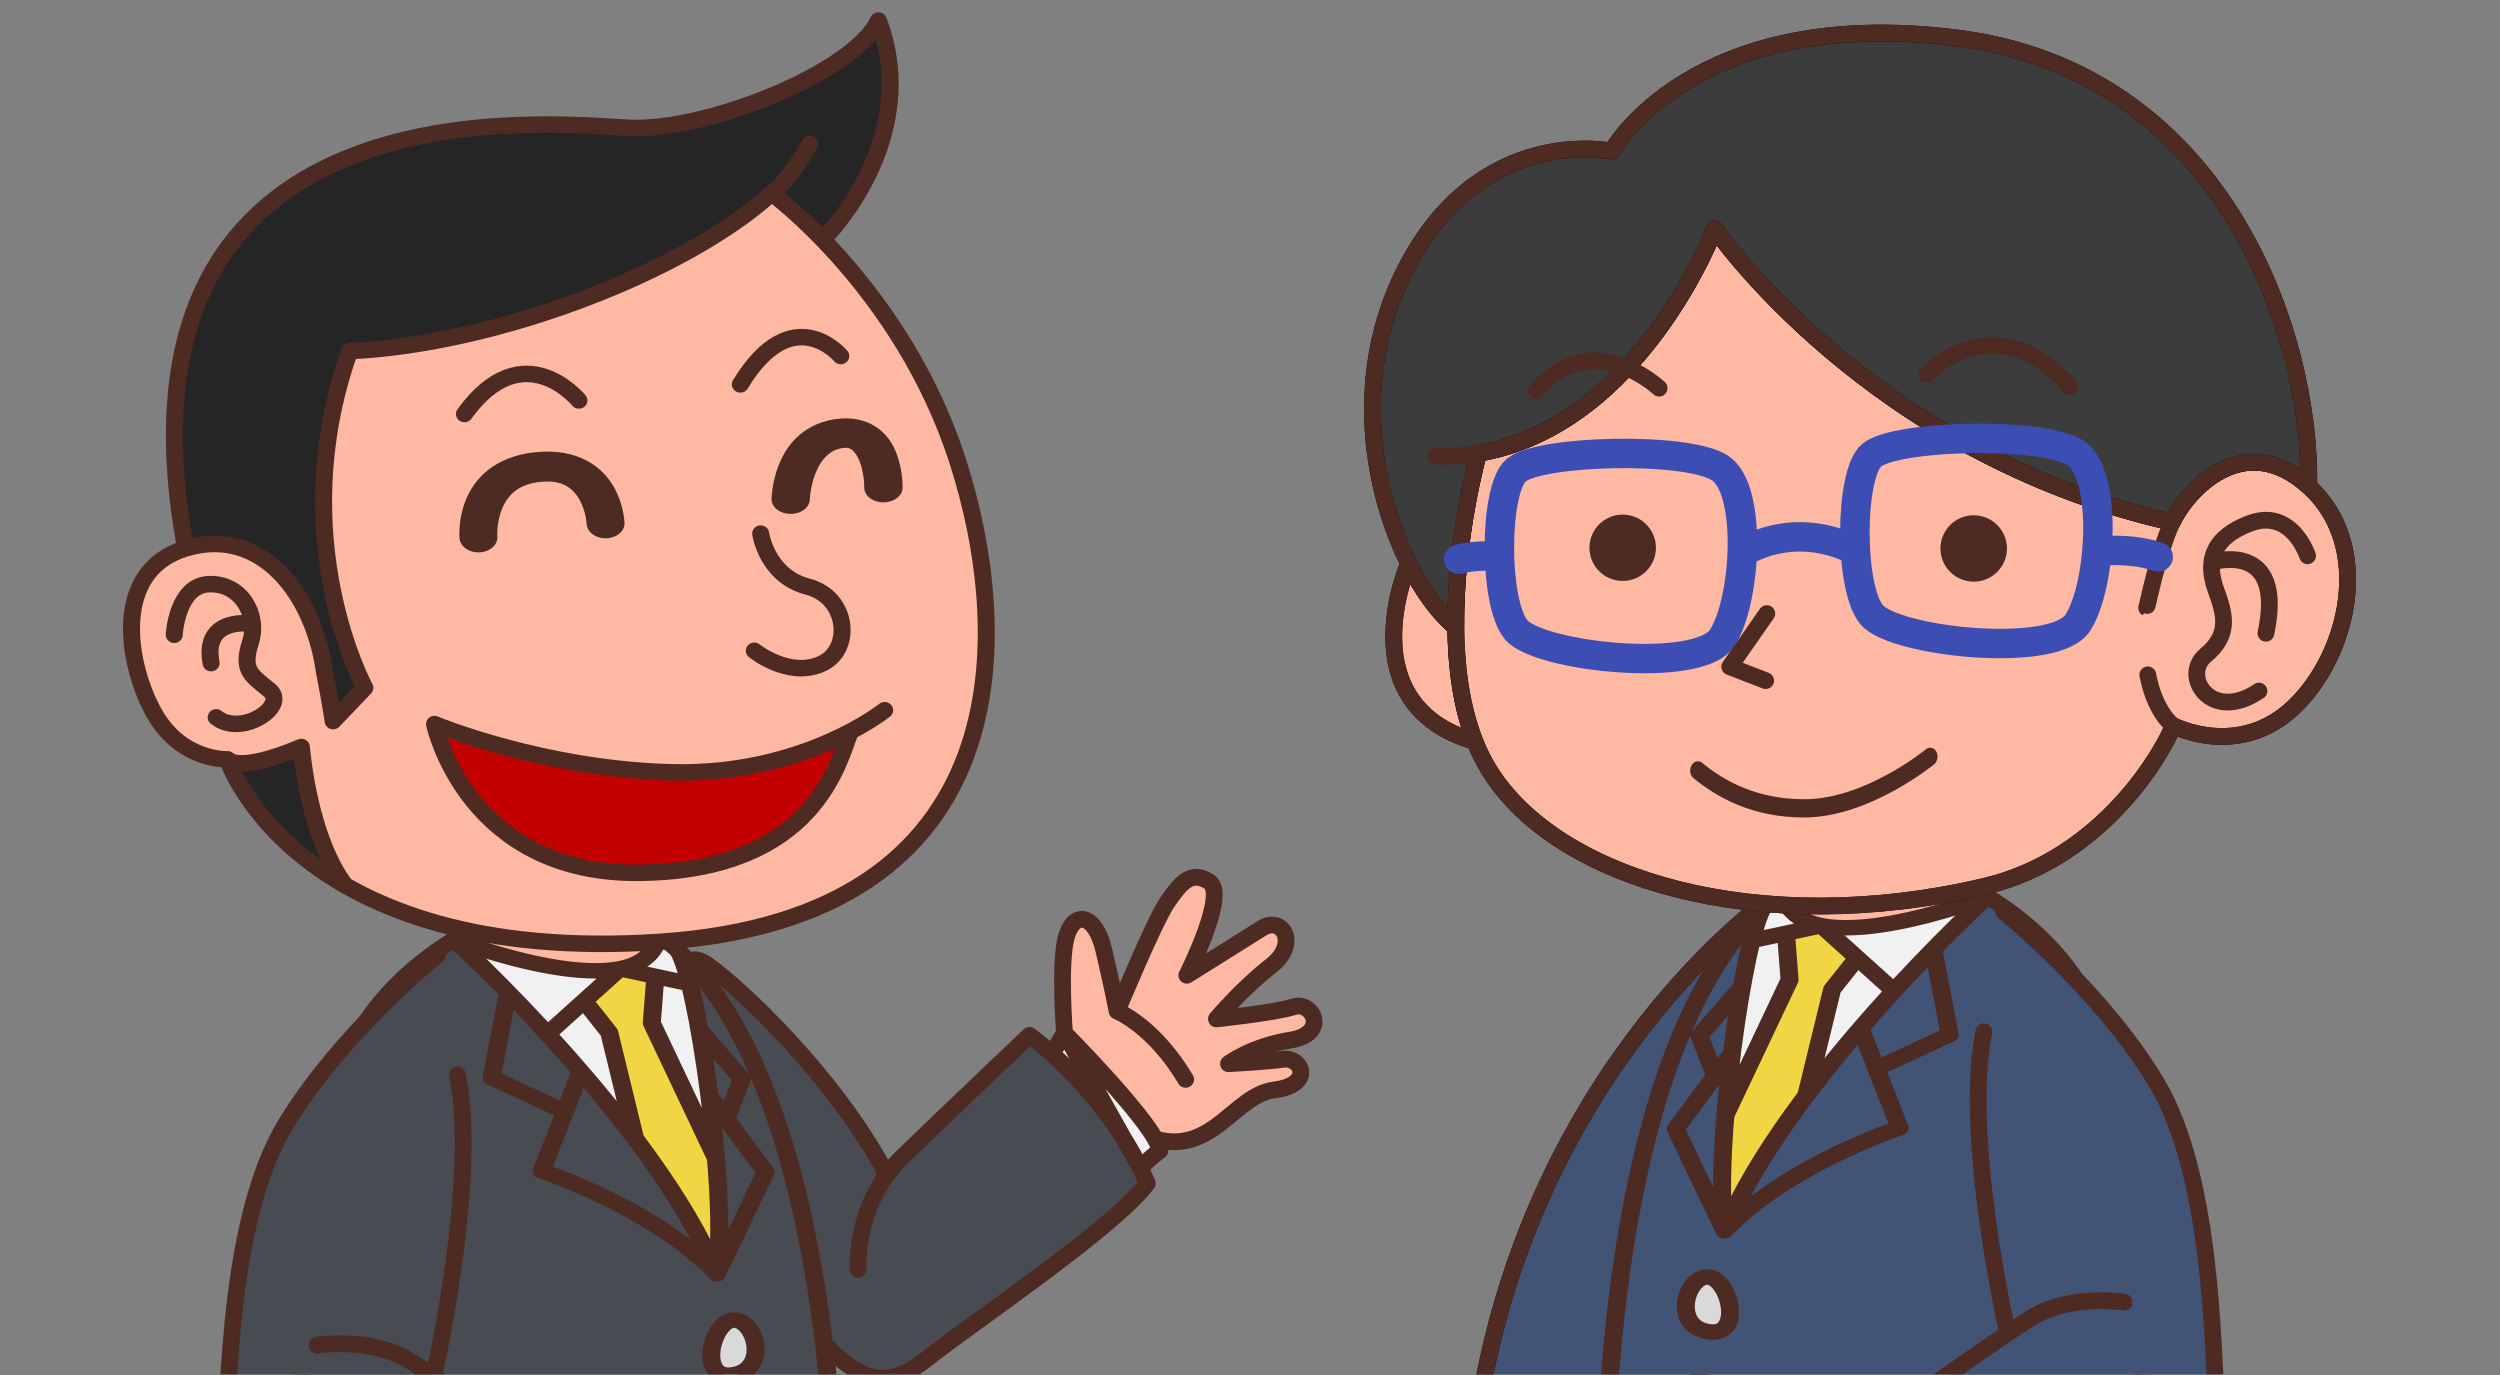 <?xml version="1.0" encoding="UTF-8" standalone="no"?>
<!DOCTYPE svg PUBLIC "-//W3C//DTD SVG 1.1//EN" "http://www.w3.org/Graphics/SVG/1.1/DTD/svg11.dtd">
<svg width="100%" height="100%" viewBox="0 0 1200 660" version="1.1" xmlns="http://www.w3.org/2000/svg" xmlns:xlink="http://www.w3.org/1999/xlink" xml:space="preserve" xmlns:serif="http://www.serif.com/" style="fill-rule:evenodd;clip-rule:evenodd;stroke-linejoin:round;stroke-miterlimit:2;">
    <rect x="0" y="0" width="1200" height="660" fill="#808080" stroke="none"/>
    <g transform="matrix(1,0,0,1,-2033,-2010)">
        <g id="top-about01" transform="matrix(1.325,0,0,1.13,-442.497,-257.055)">
            <rect x="1869" y="2006" width="906" height="584" style="fill:none;"/>
            <clipPath id="_clip1">
                <rect x="1869" y="2006" width="906" height="584"/>
            </clipPath>
            <g clip-path="url(#_clip1)">
                <g transform="matrix(-0.334,0,0,0.491,2779.42,1916.97)">
                    <g transform="matrix(0.996,0.071,-0.112,0.996,-185.737,-40.997)">
                        <g transform="matrix(1.256,0,0,1,-6,-2)">
                            <path d="M1027.38,1404.78C1021.65,1406.04 1017.05,1406.82 1014,1407C988.281,1408.54 901.053,1052.13 884,929C884,929 1096.39,1052.13 1171,1341C1171.63,1344.35 1168.68,1348.29 1163.16,1352.54C1138.42,1371.64 1062.12,1397.14 1027.38,1404.78Z" style="fill:rgb(66,84,117);stroke:black;stroke-width:14.49px;"/>
                        </g>
                        <g transform="matrix(1.256,0,0,1,-6,-2)">
                            <path d="M884,929C884,929 1096.39,1052.13 1171,1341C1174.95,1361.87 1039.72,1405.46 1014,1407C988.281,1408.54 901.053,1052.13 884,929ZM1055.27,1422.96C1055.27,1422.96 1045.72,1458.13 1052,1474C1058.28,1489.87 1067.72,1495.46 1082,1487C1096.28,1478.54 1094,1467 1094,1467M1088.08,1482.35C1088.08,1482.35 1093.6,1513.63 1124,1525C1195.52,1551.75 1290.39,1422.8 1170,1378M1163.16,1352.54L1170,1378C1170,1378 1062.39,1424.13 1046,1425C1029.61,1425.87 1027.38,1404.78 1027.38,1404.78" style="fill:none;stroke:rgb(77,43,34);stroke-width:14.49px;stroke-linecap:round;stroke-miterlimit:1.5;"/>
                        </g>
                    </g>
                    <g transform="matrix(1,0,0,0.928,-127.08,41.221)">
                        <g transform="matrix(1.256,0,0,1,-7170.55,-1351)">
                            <path d="M6267.22,2338.26C6267.22,2338.26 6286.32,2357.07 6313.83,2387.43L6299.74,2467L6363.07,2498.71L6342.96,2554C6342.96,2554 6440.1,2588.47 6494.25,2650L6536.39,2555L6502.44,2505.49L6515.86,2468L6479.18,2422.46C6476.47,2406.11 6473.64,2391.43 6470.86,2379.4C6467.37,2364.36 6463.94,2353.49 6460.9,2348.76C6608.69,2498.39 6597.99,2936 6597.99,2936L6530.99,2948L6522.34,2920C6522.34,2920 6502.65,2934.2 6479.12,2958C6294.22,2991.14 6129,2937 6129,2937C6129,2937 6132.36,2555.53 6174.39,2449C6193.97,2399.37 6230.37,2362.72 6267.22,2338.26ZM6509.38,2693C6490.04,2692.5 6476.84,2749.47 6508.3,2744C6539.75,2738.53 6527.63,2693.47 6509.38,2693ZM6512.62,2801C6488.96,2800.57 6483.33,2850.47 6508.3,2848C6533.27,2845.53 6538.44,2801.47 6512.62,2801Z" style="fill:rgb(66,84,117);"/>
                        </g>
                        <g transform="matrix(1.256,0,0,1,-7170.55,-1351)">
                            <path d="M6509.38,2693C6527.63,2693.47 6539.75,2738.53 6508.3,2744C6476.84,2749.47 6490.04,2692.5 6509.38,2693Z" style="fill:rgb(217,217,217);"/>
                        </g>
                        <g transform="matrix(1.256,0,0,1,-7170.55,-1351)">
                            <path d="M6502.44,2505.49L6487.83,2484.19C6485.27,2462.42 6482.3,2441.33 6479.18,2422.46L6515.86,2468L6502.44,2505.49Z" style="fill:rgb(66,84,117);"/>
                        </g>
                        <g transform="matrix(1.256,0,0,1,-7170.55,-1351)">
                            <path d="M6494.25,2650C6497.56,2624.26 6496.7,2584.59 6493.49,2542.3C6492.03,2523.12 6490.09,2503.39 6487.83,2484.19L6536.39,2555L6494.25,2650Z" style="fill:rgb(66,84,117);"/>
                        </g>
                        <g transform="matrix(1.256,0,0,1,-7170.55,-1351)">
                            <path d="M6313.83,2387.43C6324.19,2398.87 6335.76,2411.95 6347.94,2426.28C6357.25,2437.24 6366.93,2448.93 6376.71,2461.18L6363.07,2498.71L6299.74,2467L6313.83,2387.43Z" style="fill:rgb(66,84,117);"/>
                        </g>
                        <g transform="matrix(1.256,0,0,1,-7170.55,-1351)">
                            <path d="M6376.71,2461.18C6392.42,2480.84 6408.41,2501.94 6423.63,2523.76C6452.29,2564.89 6478.19,2608.57 6494.25,2650C6440.1,2588.47 6342.96,2554 6342.96,2554L6376.71,2461.18Z" style="fill:rgb(66,84,117);"/>
                        </g>
                        <g transform="matrix(1.256,0,0,1,-7170.55,-1351)">
                            <path d="M6441.15,2372.52L6438.06,2416L6493.49,2542.3C6496.7,2584.59 6497.56,2624.26 6494.25,2650C6478.19,2608.57 6452.29,2564.89 6423.63,2523.76L6401.32,2425L6379.65,2395.47L6410.55,2365.44L6441.15,2372.52Z" style="fill:rgb(241,213,66);"/>
                        </g>
                        <g transform="matrix(1.256,0,0,1,-7170.55,-1351)">
                            <path d="M6376.71,2461.18C6366.93,2448.93 6357.25,2437.24 6347.94,2426.28L6379.65,2395.47L6401.32,2425L6423.63,2523.76C6408.41,2501.94 6392.42,2480.84 6376.71,2461.18Z" style="fill:rgb(241,241,241);"/>
                        </g>
                        <g transform="matrix(1.256,0,0,1,-7170.55,-1351)">
                            <path d="M6479.18,2422.46C6482.3,2441.33 6485.27,2462.42 6487.83,2484.19C6490.09,2503.39 6492.03,2523.12 6493.49,2542.3L6438.06,2416L6441.15,2372.52L6470.86,2379.4C6473.64,2391.43 6476.47,2406.11 6479.18,2422.46Z" style="fill:rgb(241,241,241);"/>
                        </g>
                        <g transform="matrix(1.256,0,0,1,-7170.55,-1351)">
                            <path d="M6460.9,2348.76C6463.94,2353.49 6467.37,2364.36 6470.86,2379.4L6410.55,2365.44C6428.14,2361.7 6441.09,2352.26 6444.22,2333.68C6449.99,2338.31 6455.55,2343.35 6460.9,2348.76Z" style="fill:rgb(241,241,241);"/>
                        </g>
                        <g transform="matrix(1.256,0,0,1,-7170.55,-1351)">
                            <path d="M6267.22,2338.26C6267.22,2338.26 6358.88,2376.43 6410.55,2365.44L6347.94,2426.28C6335.76,2411.95 6324.19,2398.87 6313.83,2387.43C6286.32,2357.07 6267.22,2338.26 6267.22,2338.26Z" style="fill:rgb(241,241,241);"/>
                        </g>
                        <g transform="matrix(1.256,0,0,1,-7170.55,-1351)">
                            <path d="M6444.22,2333.68C6441.09,2352.26 6428.14,2361.7 6410.55,2365.44C6358.88,2376.43 6267.22,2338.26 6267.22,2338.26C6309.47,2310.22 6352.3,2298.19 6371.06,2301C6398.65,2305.13 6422.91,2316.6 6444.22,2333.68Z" style="fill:rgb(255,184,161);"/>
                        </g>
                        <g transform="matrix(1.357,0,0,1,-7821.02,-1351)">
                            <path d="M6375,2301C6342.5,2295.75 6231.89,2342.47 6193,2449C6154.11,2555.53 6151,2937 6151,2937C6151,2937 6303.89,2991.14 6475,2958C6496.77,2934.2 6515,2920 6515,2920L6523,2948L6585,2936C6585,2936 6598.56,2337.14 6375,2301ZM6278.91,2338.26C6278.91,2338.26 6437.89,2507.47 6489,2650C6498.11,2573.53 6473.17,2373.99 6458.14,2348.76M6380.23,2461.18L6349,2554C6349,2554 6438.89,2588.47 6489,2650M6322.04,2387.43L6309,2467L6367.61,2498.71M6489,2650L6528,2555L6483.06,2484.19M6496.59,2505.49L6509,2468L6475.05,2422.46M6278.91,2338.26C6278.91,2338.26 6431.31,2406.84 6442.71,2333.68M6353.61,2426.28L6411.55,2365.44L6467.35,2379.4M6382.95,2395.47L6403,2425L6423.65,2523.76M6439.86,2372.52L6437,2416L6488.3,2542.3M6503,2693C6485.11,2692.5 6472.89,2749.47 6502,2744C6531.11,2738.53 6519.89,2693.47 6503,2693ZM6506,2801C6484.11,2800.57 6478.89,2850.47 6502,2848C6525.11,2845.53 6529.89,2801.47 6506,2801Z" style="fill:none;stroke:rgb(77,43,34);stroke-width:14.39px;stroke-linecap:round;stroke-miterlimit:1.5;"/>
                        </g>
                    </g>
                    <g transform="matrix(2.141,0,0,1.691,5836.32,758.62)">
                        <g transform="matrix(0.587,0,0,0.591,-6134.42,-1263.55)">
                            <path d="M6192.03,2401.96C6249.96,2372.89 6265,2454 6265,2454C6283.23,2545.8 6244.42,2715 6244.42,2715C6305.37,2756.25 6451,2861 6451,2861L6308,3010C6308,3010 6229.44,2952.86 6195,2928C6160.56,2903.14 6060.11,2831.53 6064,2778C6067.89,2724.47 6068.11,2578.2 6116,2498C6137.65,2461.75 6166.7,2428.03 6192.03,2401.96Z" style="fill:rgb(66,84,117);"/>
                        </g>
                        <g transform="matrix(0.587,0,0,0.591,-6134.42,-1263.55)">
                            <path d="M6248,2350C6248,2350 6163.89,2417.8 6116,2498C6068.11,2578.2 6067.89,2724.47 6064,2778C6060.11,2831.53 6160.56,2903.14 6195,2928C6229.44,2952.86 6308,3010 6308,3010L6451,2861C6451,2861 6256.56,2721.14 6223,2701C6189.44,2680.86 6144,2688 6144,2688M6244.42,2715C6244.42,2715 6283.23,2545.8 6265,2454M6426.69,2886.33L6451,2908L6348,3008L6323.57,2993.78M6451,2908C6451,2908 6528.56,2916.47 6557,2946C6557,2946 6560.56,3005.8 6515,2984C6540.11,3006.2 6557.23,3035.8 6552,3049C6546.77,3062.2 6411.89,3156.47 6348,3008" style="fill:none;stroke:rgb(77,43,34);stroke-width:14.49px;stroke-linecap:round;stroke-miterlimit:1.5;"/>
                        </g>
                    </g>
                    <g transform="matrix(-1,0,0,1,1753.87,25.649)">
                        <g transform="matrix(1.256,0,0,1,-6,-2)">
                            <path d="M445.749,645.71C458.373,671.028 473.081,690.346 486.42,700.749C486.736,734.718 491.09,769.589 502.958,799.639C392.301,767.504 445.749,645.71 445.749,645.71Z" style="fill:rgb(255,184,161);stroke:black;stroke-width:14.49px;"/>
                        </g>
                        <g transform="matrix(1.256,0,0,1,-6,-2)">
                            <path d="M1106,786C1097.39,808.225 1045.61,900.775 943,925C749.019,970.795 573.614,919.775 515,824C510.323,816.359 506.336,808.194 502.958,799.639C491.09,769.589 486.736,734.718 486.42,700.749C485.697,623.18 506.027,550.317 506.027,550.317C645.972,526.579 710,356 710,356C710,356 843.386,551.225 1105,610C1117.39,583.225 1166.61,527.775 1223,579C1279.39,630.225 1257.61,724.775 1210,770C1162.39,815.225 1106,786 1106,786Z" style="fill:rgb(255,184,161);stroke:black;stroke-width:14.49px;"/>
                        </g>
                        <g transform="matrix(1.256,0,0,1,-6,-2)">
                            <path d="M621,289C621,289 690.386,162.225 919,191C1147.61,219.775 1225.39,445.225 1223,579C1166.61,527.775 1117.39,583.225 1105,610C843.386,551.225 710,356 710,356C710,356 645.972,526.579 506.027,550.317C506.027,550.317 485.697,623.18 486.42,700.749C473.081,690.346 458.373,671.028 445.749,645.71C414.656,583.35 396.206,484.59 442,393C506.386,264.225 621,289 621,289Z" style="fill:rgb(60,60,60);stroke:black;stroke-width:14.49px;"/>
                        </g>
                        <g transform="matrix(1.256,0,0,1,-6,-2)">
                            <path d="M710,356C710,356 634.719,556.558 469,553M506.027,550.317C506.027,550.317 456.386,728.225 515,824C573.614,919.775 749.019,970.795 943,925C1045.61,900.775 1097.39,808.225 1106,786M1106,786C1106,786 1090.39,775.225 1084,742M1106,786C1106,786 1162.39,815.225 1210,770C1257.61,724.775 1279.39,630.225 1223,579C1166.61,527.775 1117.39,583.225 1105,610C1092.61,636.775 1083.39,684.225 1083,684M1222,639C1222,639 1219.78,632.199 1214.75,624.99C1207.31,614.333 1193.7,602.783 1172,611C1141.29,622.627 1136.34,641.145 1140.12,659.131C1140.82,662.454 1141.81,665.76 1143,669C1150.61,689.775 1155.39,707.225 1134,725C1112.61,742.775 1138.39,784.225 1180,756M1139.31,644.486C1139.31,644.486 1203.39,624.225 1186,706M710,356C710,356 843.386,551.225 1105,610M621,289C621,289 506.386,264.225 442,393C377.614,521.775 440.225,664.723 486.42,700.749M621,289C621,289 690.386,162.225 919,191C1147.61,219.775 1225.39,445.225 1223,579M445.749,645.71C445.749,645.71 392.301,767.504 502.958,799.639" style="fill:none;stroke:rgb(77,43,34);stroke-width:14.49px;stroke-linecap:round;stroke-miterlimit:1.5;"/>
                        </g>
                        <g transform="matrix(-1.045,0,0,0.832,7599.89,-1062.64)">
                            <circle cx="6520.5" cy="2034.5" r="34.5" style="fill:rgb(77,43,34);"/>
                        </g>
                        <g transform="matrix(-1.256,0,0,1,8989.95,-1398.04)">
                            <circle cx="6228.71" cy="2028.71" r="28.714" style="fill:rgb(77,43,34);"/>
                        </g>
                        <g transform="matrix(1.256,0,0,1,-11.608,3)">
                            <path d="M543,560C563.483,542.565 690.517,539.435 719,558C747.483,576.565 741.517,673.435 721,705C700.483,736.565 562.517,721.435 543,698C523.483,674.565 523.919,576.243 543,560ZM850,547C870.483,529.565 997.517,526.435 1026,545C1054.48,563.565 1048.52,660.435 1028,692C1007.48,723.565 869.517,708.435 850,685C830.483,661.565 830.919,563.243 850,547ZM738.248,631.411C738.248,631.411 780.196,601.85 835.971,629.312M1044.54,630.005C1044.54,630.005 1073.85,626.558 1097.46,635M528.625,634.157C528.625,634.157 505.851,633.225 493.465,637" style="fill:none;stroke:rgb(60,77,179);stroke-width:25.44px;stroke-linecap:round;stroke-miterlimit:1.5;"/>
                        </g>
                        <g transform="matrix(1.256,0,0,1,-7.256,-2)">
                            <path d="M756,689L724,735L755,747" style="fill:none;stroke:rgb(77,43,34);stroke-width:14.49px;stroke-linecap:round;stroke-miterlimit:1.5;"/>
                        </g>
                        <g transform="matrix(-1.036,-0.068,-0.104,0.997,7831.68,-955.509)">
                            <path d="M6258.48,2198.6C6258.48,2198.6 6318.71,2247.14 6383.98,2251.86C6436.77,2255.67 6473.85,2241.05 6498.79,2226.77" style="fill:none;stroke:rgb(77,43,34);stroke-width:15.79px;stroke-linecap:round;stroke-miterlimit:1.5;"/>
                        </g>
                        <g transform="matrix(1.256,0,0,1,-7.256,-2)">
                            <path d="M894,482C894,482 952.483,418.565 1018,493" style="fill:none;stroke:rgb(77,43,34);stroke-width:14.49px;stroke-linecap:round;stroke-miterlimit:1.5;"/>
                        </g>
                        <g transform="matrix(1.256,0,0,1,-7.256,-2)">
                            <path d="M663,494C663,494 605.483,439.565 557,496" style="fill:none;stroke:rgb(77,43,34);stroke-width:14.49px;stroke-linecap:round;stroke-miterlimit:1.5;"/>
                        </g>
                    </g>
                </g>
                <g transform="matrix(-0.334,0,0,0.491,2815.66,1938.21)">
                    <g transform="matrix(1,0,0,1,-27.633,-26)">
                        <g transform="matrix(-2.136,0.114,0.142,1.687,-2921.95,1046.08)">
                            <g transform="matrix(0.587,0,0,0.591,-6134.42,-1263.55)">
                                <path d="M6774,2397C6774,2397 6765.23,2337.3 6770,2314C6774.77,2290.7 6793.23,2291.3 6803,2323C6812.77,2354.7 6818,2375 6818,2375C6818,2375 6845.23,2294.3 6855,2278C6864.77,2261.7 6873.23,2248.3 6890,2258C6906.77,2267.7 6876,2340 6876,2340C6876,2340 6921.23,2307.3 6938,2295C6954.77,2282.7 6971.23,2306.3 6948,2327C6924.77,2347.7 6904,2376 6904,2376C6904,2376 6954.23,2367.3 6970,2361C6985.77,2354.7 7002.23,2382.3 6969,2390C6935.77,2397.7 6917,2414 6917,2414C6917,2414 6948.23,2410.3 6964,2407C6979.77,2403.7 6992.23,2427.3 6958,2434C6923.77,2440.7 6908.88,2493.87 6858.32,2483.28C6839.79,2455.13 6774,2397 6774,2397Z" style="fill:rgb(255,184,161);"/>
                            </g>
                            <g transform="matrix(0.587,0,0,0.591,-6134.42,-1263.55)">
                                <path d="M6847.05,2509.28C6849.45,2513.41 6851.77,2517.65 6854,2522C6827.77,2562.7 6709.23,2654.3 6677,2684C6644.77,2713.7 6623.23,2716.3 6577,2672C6530.77,2627.7 6462.23,2481.3 6451,2433C6439.77,2384.7 6434.23,2341.3 6463,2359C6491.77,2376.7 6577.65,2446.51 6629.21,2529.61C6632.56,2524.31 6636.46,2519.07 6641,2514C6679.77,2470.7 6744,2401 6744,2401C6744,2401 6752.07,2405.98 6764.29,2415.58C6781.85,2429.39 6807.97,2452.75 6831.03,2484.65L6847.05,2509.28Z" style="fill:rgb(72,75,81);"/>
                            </g>
                            <g transform="matrix(0.587,0,0,0.591,-6134.42,-1263.55)">
                                <path d="M6764.29,2415.58L6774,2397L6831.03,2484.65C6807.97,2452.75 6781.85,2429.39 6764.29,2415.58Z" style="fill:rgb(241,241,241);"/>
                            </g>
                            <g transform="matrix(0.587,0,0,0.591,-6134.42,-1263.55)">
                                <path d="M6858.32,2483.28C6860.88,2487.17 6862.54,2490.49 6863,2493C6852.77,2501.7 6847.05,2509.28 6847.05,2509.28C6842,2500.58 6836.6,2492.36 6831.03,2484.65L6774,2397C6774,2397 6839.79,2455.13 6858.32,2483.28Z" style="fill:rgb(241,241,241);"/>
                            </g>
                            <g transform="matrix(0.587,0,0,0.591,-6134.42,-1263.55)">
                                <path d="M6610,2613C6610,2613 6602.23,2557.3 6641,2514C6679.77,2470.7 6744,2401 6744,2401C6744,2401 6814.23,2444.3 6854,2522C6827.77,2562.7 6709.23,2654.3 6677,2684C6644.77,2713.7 6623.23,2716.3 6577,2672C6530.77,2627.7 6462.23,2481.3 6451,2433C6439.77,2384.7 6434.23,2341.3 6463,2359C6491.77,2376.7 6577.65,2446.51 6629.21,2529.61M6764.29,2415.58L6774,2397C6774,2397 6859.23,2472.3 6863,2493C6852.77,2501.7 6847.05,2509.28 6847.05,2509.28L6774,2397C6774,2397 6765.23,2337.3 6770,2314C6774.77,2290.7 6793.23,2291.3 6803,2323C6812.77,2354.7 6818,2375 6818,2375C6818,2375 6850.23,2385.3 6881,2430M6818,2375C6818,2375 6845.23,2294.3 6855,2278C6864.77,2261.7 6873.23,2248.3 6890,2258C6906.77,2267.7 6876,2340 6876,2340C6876,2340 6921.23,2307.3 6938,2295C6954.77,2282.7 6971.23,2306.3 6948,2327C6924.77,2347.7 6904,2376 6904,2376C6904,2376 6954.23,2367.3 6970,2361C6985.77,2354.7 7002.23,2382.3 6969,2390C6935.77,2397.7 6917,2414 6917,2414C6917,2414 6948.23,2410.3 6964,2407C6979.77,2403.7 6992.23,2427.3 6958,2434C6923.77,2440.7 6908.88,2493.87 6858.32,2483.28" style="fill:none;stroke:rgb(77,43,34);stroke-width:14.49px;stroke-linecap:round;stroke-miterlimit:1.5;"/>
                            </g>
                        </g>
                        <g transform="matrix(-1,0,0,0.928,3071.08,61.221)">
                            <g transform="matrix(1.256,0,0,1,-7170.55,-1351)">
                                <path d="M6267.22,2338.26C6267.22,2338.26 6286.32,2357.07 6313.83,2387.43L6299.74,2467L6363.07,2498.71L6342.96,2554C6342.96,2554 6440.1,2588.47 6494.25,2650L6536.39,2555L6502.44,2505.49L6515.86,2468L6479.18,2422.46C6476.47,2406.11 6473.64,2391.43 6470.86,2379.4C6467.37,2364.36 6463.94,2353.49 6460.9,2348.76C6608.69,2498.39 6597.99,2936 6597.99,2936L6530.99,2948L6522.34,2920C6522.34,2920 6502.65,2934.2 6479.12,2958C6294.22,2991.14 6129,2937 6129,2937C6129,2937 6132.36,2555.53 6174.39,2449C6193.97,2399.37 6230.37,2362.72 6267.22,2338.26ZM6509.38,2693C6490.04,2692.5 6476.84,2749.47 6508.3,2744C6539.75,2738.53 6527.63,2693.47 6509.38,2693ZM6512.62,2801C6488.96,2800.57 6483.33,2850.47 6508.3,2848C6533.27,2845.53 6538.44,2801.47 6512.62,2801Z" style="fill:rgb(72,75,81);"/>
                            </g>
                            <g transform="matrix(1.256,0,0,1,-7170.55,-1351)">
                                <path d="M6509.38,2693C6527.63,2693.47 6539.75,2738.53 6508.3,2744C6476.84,2749.47 6490.04,2692.5 6509.38,2693Z" style="fill:rgb(217,217,217);"/>
                            </g>
                            <g transform="matrix(1.256,0,0,1,-7170.55,-1351)">
                                <path d="M6502.44,2505.49L6487.83,2484.19C6485.27,2462.42 6482.3,2441.33 6479.18,2422.46L6515.86,2468L6502.44,2505.49Z" style="fill:rgb(72,75,81);"/>
                            </g>
                            <g transform="matrix(1.256,0,0,1,-7170.55,-1351)">
                                <path d="M6494.25,2650C6497.56,2624.26 6496.7,2584.59 6493.49,2542.3C6492.03,2523.12 6490.09,2503.39 6487.83,2484.19L6536.39,2555L6494.25,2650Z" style="fill:rgb(72,75,81);"/>
                            </g>
                            <g transform="matrix(1.256,0,0,1,-7170.55,-1351)">
                                <path d="M6313.83,2387.43C6324.19,2398.87 6335.76,2411.95 6347.94,2426.28C6357.25,2437.24 6366.93,2448.93 6376.71,2461.18L6363.07,2498.71L6299.74,2467L6313.83,2387.43Z" style="fill:rgb(72,75,81);"/>
                            </g>
                            <g transform="matrix(1.256,0,0,1,-7170.55,-1351)">
                                <path d="M6376.71,2461.18C6392.42,2480.84 6408.41,2501.94 6423.63,2523.76C6452.29,2564.89 6478.19,2608.57 6494.25,2650C6440.1,2588.47 6342.96,2554 6342.96,2554L6376.71,2461.18Z" style="fill:rgb(72,75,81);"/>
                            </g>
                            <g transform="matrix(1.256,0,0,1,-7170.55,-1351)">
                                <path d="M6441.15,2372.52L6438.06,2416L6493.49,2542.3C6496.7,2584.59 6497.56,2624.26 6494.25,2650C6478.19,2608.57 6452.29,2564.89 6423.63,2523.76L6401.32,2425L6379.65,2395.47L6410.55,2365.44L6441.15,2372.52Z" style="fill:rgb(241,213,66);"/>
                            </g>
                            <g transform="matrix(1.256,0,0,1,-7170.55,-1351)">
                                <path d="M6376.71,2461.18C6366.93,2448.93 6357.25,2437.24 6347.94,2426.28L6379.65,2395.47L6401.32,2425L6423.63,2523.76C6408.41,2501.94 6392.42,2480.84 6376.71,2461.18Z" style="fill:rgb(241,241,241);"/>
                            </g>
                            <g transform="matrix(1.256,0,0,1,-7170.55,-1351)">
                                <path d="M6479.18,2422.46C6482.3,2441.33 6485.27,2462.42 6487.83,2484.19C6490.09,2503.39 6492.03,2523.12 6493.49,2542.3L6438.06,2416L6441.15,2372.52L6470.86,2379.4C6473.64,2391.43 6476.47,2406.11 6479.18,2422.46Z" style="fill:rgb(241,241,241);"/>
                            </g>
                            <g transform="matrix(1.256,0,0,1,-7170.55,-1351)">
                                <path d="M6460.9,2348.76C6463.94,2353.49 6467.37,2364.36 6470.86,2379.4L6410.55,2365.44C6428.14,2361.7 6441.09,2352.26 6444.22,2333.68C6449.99,2338.31 6455.55,2343.35 6460.9,2348.76Z" style="fill:rgb(241,241,241);"/>
                            </g>
                            <g transform="matrix(1.256,0,0,1,-7170.55,-1351)">
                                <path d="M6267.22,2338.26C6267.22,2338.26 6358.88,2376.43 6410.55,2365.44L6347.94,2426.28C6335.76,2411.95 6324.19,2398.87 6313.83,2387.43C6286.32,2357.07 6267.22,2338.26 6267.22,2338.26Z" style="fill:rgb(241,241,241);"/>
                            </g>
                            <g transform="matrix(1.256,0,0,1,-7170.55,-1351)">
                                <path d="M6444.22,2333.68C6441.09,2352.26 6428.14,2361.7 6410.55,2365.44C6358.88,2376.43 6267.22,2338.26 6267.22,2338.26C6309.47,2310.22 6352.3,2298.19 6371.06,2301C6398.65,2305.13 6422.91,2316.6 6444.22,2333.68Z" style="fill:rgb(255,184,161);"/>
                            </g>
                            <g transform="matrix(1.357,0,0,1,-7821.02,-1351)">
                                <path d="M6375,2301C6342.5,2295.75 6231.89,2342.47 6193,2449C6154.11,2555.53 6151,2937 6151,2937C6151,2937 6303.89,2991.14 6475,2958C6496.77,2934.2 6515,2920 6515,2920L6523,2948L6585,2936C6585,2936 6598.56,2337.14 6375,2301ZM6278.91,2338.26C6278.91,2338.26 6437.89,2507.47 6489,2650C6498.11,2573.53 6473.17,2373.99 6458.14,2348.76M6380.23,2461.18L6349,2554C6349,2554 6438.89,2588.47 6489,2650M6322.04,2387.43L6309,2467L6367.61,2498.71M6489,2650L6528,2555L6483.06,2484.19M6496.59,2505.49L6509,2468L6475.05,2422.46M6278.91,2338.26C6278.91,2338.26 6431.31,2406.84 6442.71,2333.68M6353.61,2426.28L6411.55,2365.44L6467.35,2379.4M6382.95,2395.47L6403,2425L6423.65,2523.76M6439.86,2372.52L6437,2416L6488.3,2542.3M6503,2693C6485.11,2692.5 6472.89,2749.47 6502,2744C6531.11,2738.53 6519.89,2693.47 6503,2693ZM6506,2801C6484.11,2800.57 6478.89,2850.47 6502,2848C6525.11,2845.53 6529.89,2801.47 6506,2801Z" style="fill:none;stroke:rgb(77,43,34);stroke-width:14.39px;stroke-linecap:round;stroke-miterlimit:1.5;"/>
                            </g>
                        </g>
                        <g transform="matrix(-2.141,0,0,1.691,-2892.31,778.62)">
                            <g transform="matrix(0.587,0,0,0.591,-6134.42,-1263.55)">
                                <path d="M6192.03,2401.96C6249.96,2372.89 6265,2454 6265,2454C6283.23,2545.8 6244.42,2715 6244.42,2715C6305.37,2756.25 6451,2861 6451,2861L6308,3010C6308,3010 6229.44,2952.86 6195,2928C6160.56,2903.14 6060.11,2831.53 6064,2778C6067.89,2724.47 6068.11,2578.2 6116,2498C6137.65,2461.75 6166.7,2428.03 6192.03,2401.96Z" style="fill:rgb(72,75,81);"/>
                            </g>
                            <g transform="matrix(0.587,0,0,0.591,-6134.42,-1263.55)">
                                <path d="M6248,2350C6248,2350 6163.89,2417.8 6116,2498C6068.11,2578.2 6067.89,2724.47 6064,2778C6060.11,2831.53 6160.56,2903.14 6195,2928C6229.44,2952.86 6308,3010 6308,3010L6451,2861C6451,2861 6256.56,2721.14 6223,2701C6189.44,2680.86 6144,2688 6144,2688M6244.42,2715C6244.42,2715 6283.23,2545.8 6265,2454M6426.69,2886.33L6451,2908L6348,3008L6323.57,2993.78M6451,2908C6451,2908 6528.56,2916.47 6557,2946C6557,2946 6560.56,3005.8 6515,2984C6540.11,3006.2 6557.23,3035.8 6552,3049C6546.77,3062.2 6411.89,3156.47 6348,3008" style="fill:none;stroke:rgb(77,43,34);stroke-width:14.49px;stroke-linecap:round;stroke-miterlimit:1.5;"/>
                            </g>
                        </g>
                    </g>
                    <g transform="matrix(1.379,0,0,1.067,-9512.95,-1573.27)">
                        <g transform="matrix(0.796,0,0,1,6686.78,1413)">
                            <g transform="matrix(1.256,0,0,1,-7170.55,-1351)">
                                <path d="M7330.67,1736.7C7353.89,1711.93 7371,1699 7371,1699C7439.35,1762.98 7587.98,1821.68 7703,1827C7755.35,1978.98 7691,2100 7691,2100L7716,2127C7716,2127 7717.32,2116.35 7723,2086C7731.35,2024.98 7771.98,1968.35 7832,1987C7892.02,2005.65 7877.32,2084.35 7856,2122C7834.68,2159.65 7799,2158 7799,2158C7798.65,2157.68 7792.68,2170.32 7741,2148C7737.32,2187.02 7726.41,2233.27 7706.53,2260.14C7654.98,2290.62 7576.57,2314.08 7459,2306C7172.68,2286.32 7181.32,2053.68 7225,1915C7250.82,1833.03 7297.12,1772.5 7330.67,1736.7Z" style="fill:rgb(255,184,161);"/>
                            </g>
                            <g transform="matrix(1.256,0,0,1,-7170.55,-1351)">
                                <path d="M7706.53,2260.14C7726.41,2233.27 7737.32,2187.02 7741,2148C7792.68,2170.32 7798.65,2157.68 7799,2158C7799.21,2158.19 7780.52,2216.4 7706.53,2260.14Z" style="fill:rgb(37,37,37);"/>
                            </g>
                            <g transform="matrix(1.256,0,0,1,-7170.55,-1351)">
                                <path d="M7330.67,1736.7C7330.67,1736.7 7251.35,1656.32 7287,1559C7306.65,1601.68 7423.35,1648.98 7483,1646C7542.65,1643.02 7901.35,1601.65 7832,1987C7771.98,1968.35 7731.35,2024.98 7723,2086C7717.32,2116.35 7716,2127 7716,2127L7691,2100C7691,2100 7755.35,1978.98 7703,1827C7587.98,1821.68 7439.35,1762.98 7371,1699C7371,1699 7353.89,1711.93 7330.67,1736.7Z" style="fill:rgb(37,37,37);"/>
                            </g>
                            <g transform="matrix(1.256,0,0,1,-7170.55,-1351)">
                                <path d="M7371,1699C7371,1699 7268.68,1776.32 7225,1915C7181.32,2053.68 7172.68,2286.32 7459,2306C7745.32,2325.68 7799.35,2158.32 7799,2158C7798.65,2157.68 7792.68,2170.32 7741,2148C7737.32,2187.02 7726.41,2233.27 7706.53,2260.14M7799,2158C7799,2158 7834.68,2159.65 7856,2122C7877.32,2084.35 7892.02,2005.65 7832,1987C7771.98,1968.35 7731.35,2024.98 7723,2086C7717.32,2116.35 7716,2127 7716,2127L7691,2100C7691,2100 7755.35,1978.98 7703,1827C7587.98,1821.68 7439.35,1762.98 7371,1699C7357.32,1689.68 7341,1659 7341,1659M7330.67,1736.7C7330.67,1736.7 7251.35,1656.32 7287,1559C7306.65,1601.68 7423.35,1648.98 7483,1646C7542.65,1643.02 7901.35,1601.65 7832,1987M7841,2057C7841,2057 7839.02,2017.32 7814,2016C7788.98,2014.68 7774.02,2040.32 7781,2063C7787.98,2085.68 7781.02,2089.32 7766,2102C7750.98,2114.68 7788.02,2140.32 7808,2124M7779.43,2048.11C7779.43,2048.11 7819.02,2041.32 7812,2080" style="fill:none;stroke:rgb(77,43,34);stroke-width:13.38px;stroke-linecap:round;stroke-miterlimit:1.5;"/>
                            </g>
                        </g>
                        <g transform="matrix(1,0,0,1,1033,67)">
                            <path d="M7467,1862C7467,1862 7510.68,1806.98 7557,1873" style="fill:none;stroke:rgb(77,43,34);stroke-width:13.38px;stroke-linecap:round;stroke-miterlimit:1.5;"/>
                        </g>
                        <g transform="matrix(1,0,0,1,1004,60)">
                            <path d="M7290,1833C7290,1833 7328.02,1786.32 7369,1856" style="fill:none;stroke:rgb(77,43,34);stroke-width:13.38px;stroke-linecap:round;stroke-miterlimit:1.5;"/>
                        </g>
                        <g transform="matrix(1,0,0,1,987,55)">
                            <path d="M7370,1982C7370,1982 7365.35,2016.32 7333,2025C7300.65,2033.68 7297.35,2076.98 7323,2088C7348.65,2099.02 7375,2077 7375,2077" style="fill:none;stroke:rgb(77,43,34);stroke-width:13.38px;stroke-linecap:round;stroke-miterlimit:1.5;"/>
                        </g>
                        <g transform="matrix(0.993,-0.121,0.121,0.993,-185.197,1032.45)">
                            <g transform="matrix(1,0,0,1,1004,60)">
                                <path d="M7261.69,2120.49C7287.41,2138.79 7332.7,2163.66 7395,2170C7496.65,2180.35 7587,2154 7587,2154C7587,2154 7547.35,2272.98 7411,2254C7274.65,2235.02 7268.06,2144.64 7261.69,2120.49Z" style="fill:rgb(194,0,0);"/>
                            </g>
                            <g transform="matrix(1,0,0,1,1004,60)">
                                <path d="M7237,2100C7237,2100 7293.35,2159.65 7395,2170C7496.65,2180.35 7587,2154 7587,2154C7587,2154 7547.35,2272.98 7411,2254C7274.65,2235.02 7268.06,2144.64 7261.69,2120.49" style="fill:none;stroke:rgb(77,43,34);stroke-width:13.34px;stroke-linecap:round;stroke-miterlimit:1.5;"/>
                            </g>
                        </g>
                        <g transform="matrix(1,0,0,0.815,1026,442.653)">
                            <path d="M7453,1946C7453,1946 7454.68,1883.65 7506,1890C7557.32,1896.35 7553,1960 7553,1960" style="fill:none;stroke:rgb(77,43,34);stroke-width:29.82px;stroke-linecap:round;stroke-miterlimit:1.5;"/>
                        </g>
                        <g transform="matrix(0.986,0,0,0.781,1087.31,500.182)">
                            <path d="M7275,1920C7275,1920 7274.02,1856.32 7311,1864C7347.98,1871.68 7349,1932 7349,1932" style="fill:none;stroke:rgb(77,43,34);stroke-width:30.56px;stroke-linecap:round;stroke-miterlimit:1.5;"/>
                        </g>
                    </g>
                </g>
            </g>
        </g>
    </g>
</svg>
